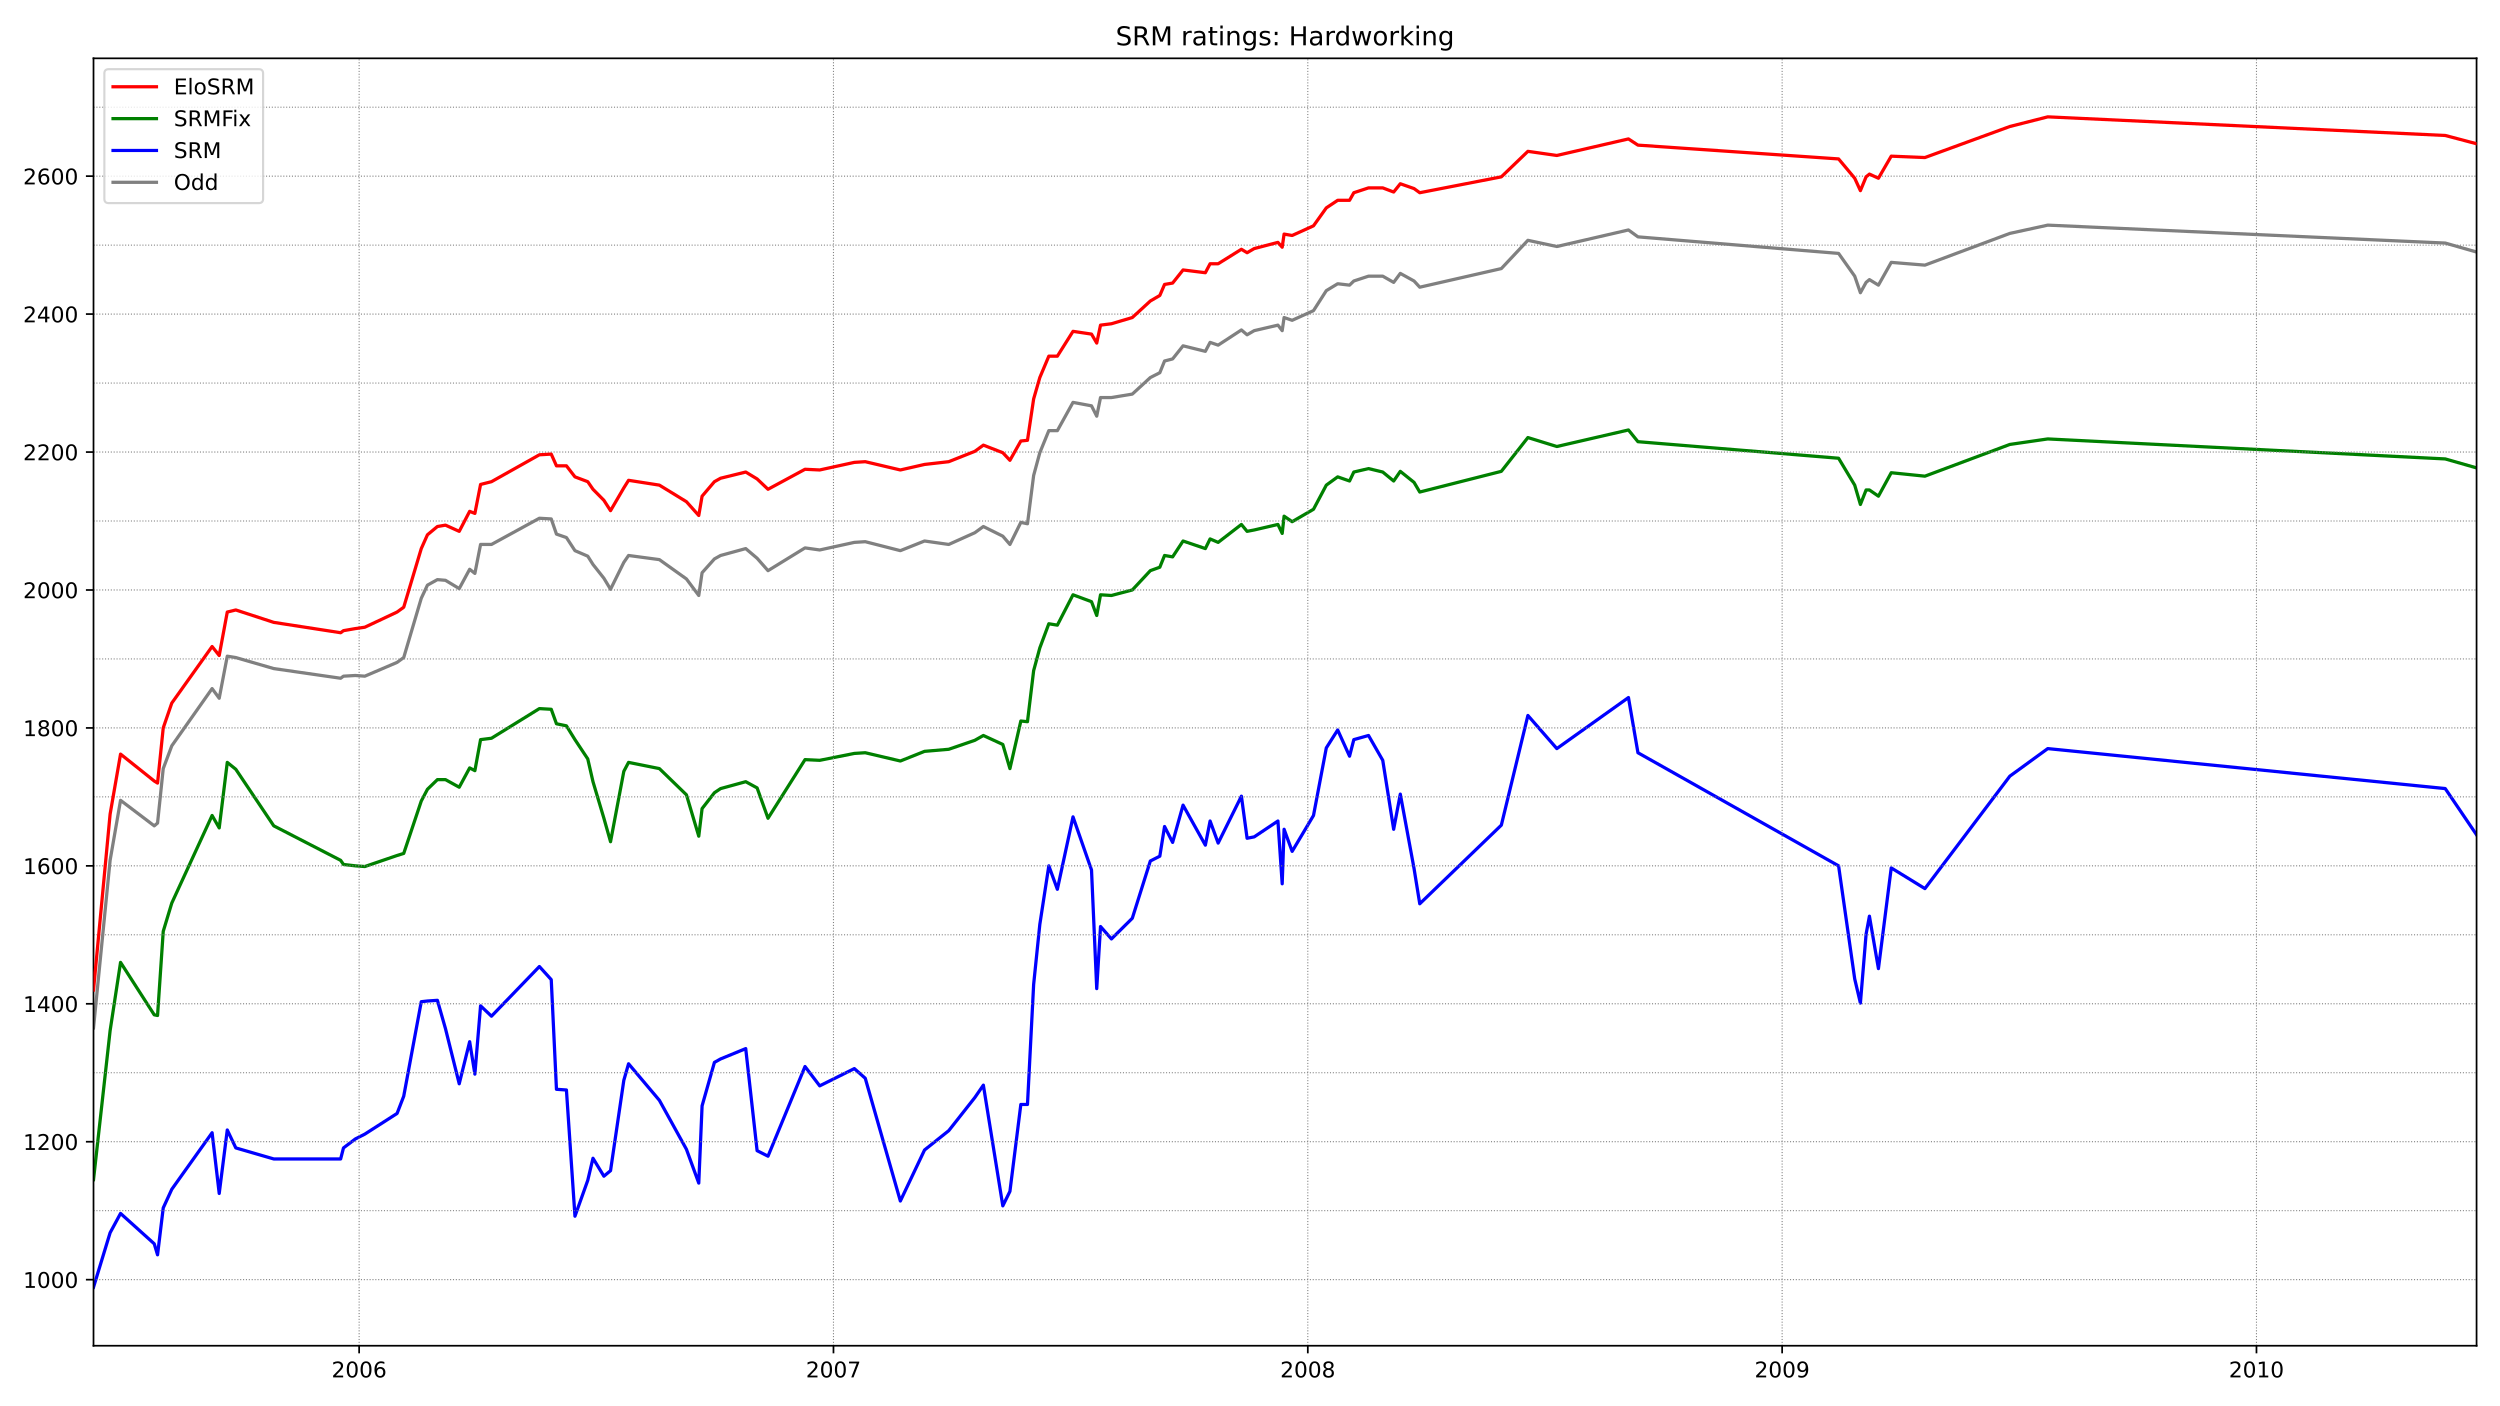 <?xml version="1.0" encoding="utf-8" standalone="no"?>
<!DOCTYPE svg PUBLIC "-//W3C//DTD SVG 1.1//EN"
  "http://www.w3.org/Graphics/SVG/1.1/DTD/svg11.dtd">
<!-- Created with matplotlib (https://matplotlib.org/) -->
<svg height="648pt" version="1.1" viewBox="0 0 1152 648" width="1152pt" xmlns="http://www.w3.org/2000/svg" xmlns:xlink="http://www.w3.org/1999/xlink">
 <defs>
  <style type="text/css">*{stroke-linecap:butt;stroke-linejoin:round;}</style>
 </defs>
 <g id="figure_1">
  <g id="patch_1">
   <path d="M 0 648 
L 1152 648 
L 1152 0 
L 0 0 
z
" style="fill:#ffffff;"/>
  </g>
  <g id="axes_1">
   <g id="patch_2">
    <path d="M 43.09 620.12 
L 1141.2 620.12 
L 1141.2 26.88 
L 43.09 26.88 
z
" style="fill:#ffffff;"/>
   </g>
   <g id="line2d_1">
    <path clip-path="url(#p17bf2d5144)" d="M 43.09 473.661 
L 50.74 396.435 
L 55.549 368.787 
L 71.067 380.545 
L 72.597 379.274 
L 75.22 354.168 
L 79.155 343.68 
L 97.733 317.303 
L 101.012 321.752 
L 104.728 302.366 
L 108.662 303.002 
L 126.148 308.087 
L 156.966 312.536 
L 158.278 311.582 
L 163.742 311.265 
L 168.114 311.582 
L 182.977 305.226 
L 186.037 303.002 
L 194.124 275.671 
L 196.965 269.633 
L 201.555 267.09 
L 205.271 267.408 
L 211.61 271.222 
L 216.418 262.323 
L 218.823 264.23 
L 221.445 250.882 
L 226.473 250.882 
L 248.548 238.806 
L 254.013 239.124 
L 256.417 246.115 
L 261.007 247.704 
L 264.941 253.743 
L 270.843 256.285 
L 273.247 260.099 
L 278.274 266.455 
L 281.334 271.539 
L 287.454 259.145 
L 289.64 255.967 
L 303.847 257.874 
L 316.306 266.772 
L 321.989 274.4 
L 323.519 263.912 
L 329.202 257.556 
L 332.043 255.967 
L 343.628 252.789 
L 348.873 257.238 
L 353.901 262.959 
L 370.949 252.471 
L 377.725 253.425 
L 393.681 249.929 
L 398.708 249.611 
L 414.882 253.743 
L 426.03 249.293 
L 437.177 250.882 
L 449.198 245.48 
L 453.133 242.62 
L 462.094 247.069 
L 465.373 250.882 
L 470.4 240.713 
L 473.46 241.348 
L 476.301 219.102 
L 479.143 208.615 
L 483.296 198.445 
L 487.23 198.445 
L 494.443 185.415 
L 502.967 187.004 
L 505.372 191.771 
L 507.12 183.191 
L 512.147 183.191 
L 521.765 181.602 
L 530.07 173.974 
L 534.442 171.75 
L 536.627 166.347 
L 540.343 165.394 
L 545.152 159.356 
L 555.425 161.898 
L 557.61 157.767 
L 561.326 159.038 
L 572.036 152.046 
L 574.659 154.271 
L 577.938 152.364 
L 588.866 149.821 
L 590.834 152.364 
L 591.708 146.326 
L 595.424 147.597 
L 605.259 143.148 
L 611.161 133.931 
L 616.407 130.753 
L 621.871 131.389 
L 623.838 129.482 
L 630.614 127.258 
L 637.171 127.258 
L 642.198 130.118 
L 645.258 125.986 
L 651.597 129.482 
L 654.22 132.342 
L 691.814 123.762 
L 704.054 110.732 
L 717.387 113.592 
L 750.392 105.965 
L 754.763 109.143 
L 847.22 116.77 
L 854.651 127.258 
L 857.274 134.885 
L 859.897 130.118 
L 861.427 128.847 
L 865.58 131.389 
L 871.481 120.902 
L 887 122.173 
L 926.124 107.554 
L 943.61 103.74 
L 1126.774 112.003 
L 1141.2 116.135 
" style="fill:none;stroke:#808080;stroke-linecap:square;stroke-width:1.5;"/>
   </g>
   <g id="line2d_2">
    <path clip-path="url(#p17bf2d5144)" d="M 43.09 593.155 
L 50.74 568.048 
L 55.549 559.15 
L 71.067 573.133 
L 72.597 578.218 
L 75.22 556.607 
L 79.155 548.027 
L 97.733 521.967 
L 101.012 549.934 
L 104.728 520.696 
L 108.662 528.959 
L 126.148 534.043 
L 156.966 534.043 
L 158.278 528.959 
L 163.742 524.827 
L 168.114 522.603 
L 182.977 513.069 
L 186.037 505.124 
L 194.124 461.585 
L 196.965 461.267 
L 201.555 460.949 
L 205.271 473.979 
L 211.61 499.403 
L 216.418 480.017 
L 218.823 494.954 
L 221.445 463.492 
L 226.473 468.259 
L 248.548 445.377 
L 254.013 451.415 
L 256.417 501.946 
L 261.007 502.263 
L 264.941 560.421 
L 270.843 543.895 
L 273.247 533.726 
L 278.274 541.989 
L 281.334 539.446 
L 287.454 497.814 
L 289.64 490.187 
L 303.847 507.03 
L 316.306 529.594 
L 321.989 545.167 
L 323.519 509.573 
L 329.202 489.551 
L 332.043 487.962 
L 343.628 483.195 
L 348.873 530.23 
L 353.901 532.772 
L 370.949 491.458 
L 377.725 500.357 
L 393.681 492.411 
L 398.708 496.861 
L 414.882 553.429 
L 426.03 529.912 
L 437.177 521.014 
L 449.198 505.759 
L 453.133 500.039 
L 462.094 555.654 
L 465.373 548.98 
L 470.4 508.937 
L 473.46 508.937 
L 476.301 453.64 
L 479.143 425.991 
L 483.296 398.978 
L 487.23 409.783 
L 494.443 376.414 
L 502.967 400.885 
L 505.372 455.547 
L 507.12 426.944 
L 512.147 432.665 
L 521.765 423.131 
L 530.07 396.753 
L 534.442 394.529 
L 536.627 380.863 
L 540.343 388.173 
L 545.152 371.011 
L 555.425 389.444 
L 557.61 378.321 
L 561.326 388.49 
L 572.036 366.88 
L 574.659 386.266 
L 577.938 385.63 
L 588.866 378.321 
L 590.834 407.241 
L 591.708 382.134 
L 595.424 392.304 
L 605.259 375.778 
L 611.161 344.634 
L 616.407 336.371 
L 621.871 348.447 
L 623.838 340.82 
L 630.614 338.913 
L 637.171 350.354 
L 642.198 382.134 
L 645.258 365.926 
L 651.597 400.249 
L 654.22 416.457 
L 691.814 380.228 
L 704.054 329.697 
L 717.387 344.952 
L 750.392 321.434 
L 754.763 346.858 
L 847.22 398.978 
L 854.651 451.097 
L 857.274 462.22 
L 859.897 430.44 
L 861.427 422.177 
L 865.58 446.33 
L 871.481 399.931 
L 887 409.465 
L 926.124 357.664 
L 943.61 344.952 
L 1126.774 363.384 
L 1141.2 384.677 
" style="fill:none;stroke:#0000ff;stroke-linecap:square;stroke-width:1.5;"/>
   </g>
   <g id="matplotlib.axis_1">
    <g id="xtick_1">
     <g id="line2d_3">
      <defs>
       <path d="M 0 0 
L 0 3.5 
" id="mcbc415b125" style="stroke:#000000;stroke-width:0.8;"/>
      </defs>
      <g>
       <use style="stroke:#000000;stroke-width:0.8;" x="165.491" xlink:href="#mcbc415b125" y="620.12"/>
      </g>
     </g>
     <g id="text_1">
      <!-- 2006 -->
      <g transform="translate(152.766 634.718)scale(0.1 -0.1)">
       <defs>
        <path d="M 19.188 8.297 
L 53.609 8.297 
L 53.609 0 
L 7.328 0 
L 7.328 8.297 
Q 12.938 14.109 22.625 23.891 
Q 32.328 33.688 34.812 36.531 
Q 39.547 41.844 41.422 45.531 
Q 43.312 49.219 43.312 52.781 
Q 43.312 58.594 39.234 62.25 
Q 35.156 65.922 28.609 65.922 
Q 23.969 65.922 18.812 64.312 
Q 13.672 62.703 7.812 59.422 
L 7.812 69.391 
Q 13.766 71.781 18.938 73 
Q 24.125 74.219 28.422 74.219 
Q 39.75 74.219 46.484 68.547 
Q 53.219 62.891 53.219 53.422 
Q 53.219 48.922 51.531 44.891 
Q 49.859 40.875 45.406 35.406 
Q 44.188 33.984 37.641 27.219 
Q 31.109 20.453 19.188 8.297 
z
" id="DejaVuSans-50"/>
        <path d="M 31.781 66.406 
Q 24.172 66.406 20.328 58.906 
Q 16.5 51.422 16.5 36.375 
Q 16.5 21.391 20.328 13.891 
Q 24.172 6.391 31.781 6.391 
Q 39.453 6.391 43.281 13.891 
Q 47.125 21.391 47.125 36.375 
Q 47.125 51.422 43.281 58.906 
Q 39.453 66.406 31.781 66.406 
z
M 31.781 74.219 
Q 44.047 74.219 50.516 64.516 
Q 56.984 54.828 56.984 36.375 
Q 56.984 17.969 50.516 8.266 
Q 44.047 -1.422 31.781 -1.422 
Q 19.531 -1.422 13.062 8.266 
Q 6.594 17.969 6.594 36.375 
Q 6.594 54.828 13.062 64.516 
Q 19.531 74.219 31.781 74.219 
z
" id="DejaVuSans-48"/>
        <path d="M 33.016 40.375 
Q 26.375 40.375 22.484 35.828 
Q 18.609 31.297 18.609 23.391 
Q 18.609 15.531 22.484 10.953 
Q 26.375 6.391 33.016 6.391 
Q 39.656 6.391 43.531 10.953 
Q 47.406 15.531 47.406 23.391 
Q 47.406 31.297 43.531 35.828 
Q 39.656 40.375 33.016 40.375 
z
M 52.594 71.297 
L 52.594 62.312 
Q 48.875 64.062 45.094 64.984 
Q 41.312 65.922 37.594 65.922 
Q 27.828 65.922 22.672 59.328 
Q 17.531 52.734 16.797 39.406 
Q 19.672 43.656 24.016 45.922 
Q 28.375 48.188 33.594 48.188 
Q 44.578 48.188 50.953 41.516 
Q 57.328 34.859 57.328 23.391 
Q 57.328 12.156 50.688 5.359 
Q 44.047 -1.422 33.016 -1.422 
Q 20.359 -1.422 13.672 8.266 
Q 6.984 17.969 6.984 36.375 
Q 6.984 53.656 15.188 63.938 
Q 23.391 74.219 37.203 74.219 
Q 40.922 74.219 44.703 73.484 
Q 48.484 72.75 52.594 71.297 
z
" id="DejaVuSans-54"/>
       </defs>
       <use xlink:href="#DejaVuSans-50"/>
       <use x="63.623" xlink:href="#DejaVuSans-48"/>
       <use x="127.246" xlink:href="#DejaVuSans-48"/>
       <use x="190.869" xlink:href="#DejaVuSans-54"/>
      </g>
     </g>
    </g>
    <g id="xtick_2">
     <g id="line2d_4">
      <g>
       <use style="stroke:#000000;stroke-width:0.8;" x="384.064" xlink:href="#mcbc415b125" y="620.12"/>
      </g>
     </g>
     <g id="text_2">
      <!-- 2007 -->
      <g transform="translate(371.339 634.718)scale(0.1 -0.1)">
       <defs>
        <path d="M 8.203 72.906 
L 55.078 72.906 
L 55.078 68.703 
L 28.609 0 
L 18.312 0 
L 43.219 64.594 
L 8.203 64.594 
z
" id="DejaVuSans-55"/>
       </defs>
       <use xlink:href="#DejaVuSans-50"/>
       <use x="63.623" xlink:href="#DejaVuSans-48"/>
       <use x="127.246" xlink:href="#DejaVuSans-48"/>
       <use x="190.869" xlink:href="#DejaVuSans-55"/>
      </g>
     </g>
    </g>
    <g id="xtick_3">
     <g id="line2d_5">
      <g>
       <use style="stroke:#000000;stroke-width:0.8;" x="602.636" xlink:href="#mcbc415b125" y="620.12"/>
      </g>
     </g>
     <g id="text_3">
      <!-- 2008 -->
      <g transform="translate(589.911 634.718)scale(0.1 -0.1)">
       <defs>
        <path d="M 31.781 34.625 
Q 24.75 34.625 20.719 30.859 
Q 16.703 27.094 16.703 20.516 
Q 16.703 13.922 20.719 10.156 
Q 24.75 6.391 31.781 6.391 
Q 38.812 6.391 42.859 10.172 
Q 46.922 13.969 46.922 20.516 
Q 46.922 27.094 42.891 30.859 
Q 38.875 34.625 31.781 34.625 
z
M 21.922 38.812 
Q 15.578 40.375 12.031 44.719 
Q 8.5 49.078 8.5 55.328 
Q 8.5 64.062 14.719 69.141 
Q 20.953 74.219 31.781 74.219 
Q 42.672 74.219 48.875 69.141 
Q 55.078 64.062 55.078 55.328 
Q 55.078 49.078 51.531 44.719 
Q 48 40.375 41.703 38.812 
Q 48.828 37.156 52.797 32.312 
Q 56.781 27.484 56.781 20.516 
Q 56.781 9.906 50.312 4.234 
Q 43.844 -1.422 31.781 -1.422 
Q 19.734 -1.422 13.25 4.234 
Q 6.781 9.906 6.781 20.516 
Q 6.781 27.484 10.781 32.312 
Q 14.797 37.156 21.922 38.812 
z
M 18.312 54.391 
Q 18.312 48.734 21.844 45.562 
Q 25.391 42.391 31.781 42.391 
Q 38.141 42.391 41.719 45.562 
Q 45.312 48.734 45.312 54.391 
Q 45.312 60.062 41.719 63.234 
Q 38.141 66.406 31.781 66.406 
Q 25.391 66.406 21.844 63.234 
Q 18.312 60.062 18.312 54.391 
z
" id="DejaVuSans-56"/>
       </defs>
       <use xlink:href="#DejaVuSans-50"/>
       <use x="63.623" xlink:href="#DejaVuSans-48"/>
       <use x="127.246" xlink:href="#DejaVuSans-48"/>
       <use x="190.869" xlink:href="#DejaVuSans-56"/>
      </g>
     </g>
    </g>
    <g id="xtick_4">
     <g id="line2d_6">
      <g>
       <use style="stroke:#000000;stroke-width:0.8;" x="821.209" xlink:href="#mcbc415b125" y="620.12"/>
      </g>
     </g>
     <g id="text_4">
      <!-- 2009 -->
      <g transform="translate(808.484 634.718)scale(0.1 -0.1)">
       <defs>
        <path d="M 10.984 1.516 
L 10.984 10.5 
Q 14.703 8.734 18.5 7.812 
Q 22.312 6.891 25.984 6.891 
Q 35.75 6.891 40.891 13.453 
Q 46.047 20.016 46.781 33.406 
Q 43.953 29.203 39.594 26.953 
Q 35.25 24.703 29.984 24.703 
Q 19.047 24.703 12.672 31.312 
Q 6.297 37.938 6.297 49.422 
Q 6.297 60.641 12.938 67.422 
Q 19.578 74.219 30.609 74.219 
Q 43.266 74.219 49.922 64.516 
Q 56.594 54.828 56.594 36.375 
Q 56.594 19.141 48.406 8.859 
Q 40.234 -1.422 26.422 -1.422 
Q 22.703 -1.422 18.891 -0.688 
Q 15.094 0.047 10.984 1.516 
z
M 30.609 32.422 
Q 37.25 32.422 41.125 36.953 
Q 45.016 41.5 45.016 49.422 
Q 45.016 57.281 41.125 61.844 
Q 37.25 66.406 30.609 66.406 
Q 23.969 66.406 20.094 61.844 
Q 16.219 57.281 16.219 49.422 
Q 16.219 41.5 20.094 36.953 
Q 23.969 32.422 30.609 32.422 
z
" id="DejaVuSans-57"/>
       </defs>
       <use xlink:href="#DejaVuSans-50"/>
       <use x="63.623" xlink:href="#DejaVuSans-48"/>
       <use x="127.246" xlink:href="#DejaVuSans-48"/>
       <use x="190.869" xlink:href="#DejaVuSans-57"/>
      </g>
     </g>
    </g>
    <g id="xtick_5">
     <g id="line2d_7">
      <g>
       <use style="stroke:#000000;stroke-width:0.8;" x="1039.782" xlink:href="#mcbc415b125" y="620.12"/>
      </g>
     </g>
     <g id="text_5">
      <!-- 2010 -->
      <g transform="translate(1027.057 634.718)scale(0.1 -0.1)">
       <defs>
        <path d="M 12.406 8.297 
L 28.516 8.297 
L 28.516 63.922 
L 10.984 60.406 
L 10.984 69.391 
L 28.422 72.906 
L 38.281 72.906 
L 38.281 8.297 
L 54.391 8.297 
L 54.391 0 
L 12.406 0 
z
" id="DejaVuSans-49"/>
       </defs>
       <use xlink:href="#DejaVuSans-50"/>
       <use x="63.623" xlink:href="#DejaVuSans-48"/>
       <use x="127.246" xlink:href="#DejaVuSans-49"/>
       <use x="190.869" xlink:href="#DejaVuSans-48"/>
      </g>
     </g>
    </g>
   </g>
   <g id="matplotlib.axis_2">
    <g id="ytick_1">
     <g id="line2d_8">
      <defs>
       <path d="M 0 0 
L -3.5 0 
" id="m055869923f" style="stroke:#000000;stroke-width:0.8;"/>
      </defs>
      <g>
       <use style="stroke:#000000;stroke-width:0.8;" x="43.09" xlink:href="#m055869923f" y="589.659"/>
      </g>
     </g>
     <g id="text_6">
      <!-- 1000 -->
      <g transform="translate(10.64 593.458)scale(0.1 -0.1)">
       <use xlink:href="#DejaVuSans-49"/>
       <use x="63.623" xlink:href="#DejaVuSans-48"/>
       <use x="127.246" xlink:href="#DejaVuSans-48"/>
       <use x="190.869" xlink:href="#DejaVuSans-48"/>
      </g>
     </g>
    </g>
    <g id="ytick_2">
     <g id="line2d_9">
      <g>
       <use style="stroke:#000000;stroke-width:0.8;" x="43.09" xlink:href="#m055869923f" y="526.098"/>
      </g>
     </g>
     <g id="text_7">
      <!-- 1200 -->
      <g transform="translate(10.64 529.898)scale(0.1 -0.1)">
       <use xlink:href="#DejaVuSans-49"/>
       <use x="63.623" xlink:href="#DejaVuSans-50"/>
       <use x="127.246" xlink:href="#DejaVuSans-48"/>
       <use x="190.869" xlink:href="#DejaVuSans-48"/>
      </g>
     </g>
    </g>
    <g id="ytick_3">
     <g id="line2d_10">
      <g>
       <use style="stroke:#000000;stroke-width:0.8;" x="43.09" xlink:href="#m055869923f" y="462.538"/>
      </g>
     </g>
     <g id="text_8">
      <!-- 1400 -->
      <g transform="translate(10.64 466.337)scale(0.1 -0.1)">
       <defs>
        <path d="M 37.797 64.312 
L 12.891 25.391 
L 37.797 25.391 
z
M 35.203 72.906 
L 47.609 72.906 
L 47.609 25.391 
L 58.016 25.391 
L 58.016 17.188 
L 47.609 17.188 
L 47.609 0 
L 37.797 0 
L 37.797 17.188 
L 4.891 17.188 
L 4.891 26.703 
z
" id="DejaVuSans-52"/>
       </defs>
       <use xlink:href="#DejaVuSans-49"/>
       <use x="63.623" xlink:href="#DejaVuSans-52"/>
       <use x="127.246" xlink:href="#DejaVuSans-48"/>
       <use x="190.869" xlink:href="#DejaVuSans-48"/>
      </g>
     </g>
    </g>
    <g id="ytick_4">
     <g id="line2d_11">
      <g>
       <use style="stroke:#000000;stroke-width:0.8;" x="43.09" xlink:href="#m055869923f" y="398.978"/>
      </g>
     </g>
     <g id="text_9">
      <!-- 1600 -->
      <g transform="translate(10.64 402.777)scale(0.1 -0.1)">
       <use xlink:href="#DejaVuSans-49"/>
       <use x="63.623" xlink:href="#DejaVuSans-54"/>
       <use x="127.246" xlink:href="#DejaVuSans-48"/>
       <use x="190.869" xlink:href="#DejaVuSans-48"/>
      </g>
     </g>
    </g>
    <g id="ytick_5">
     <g id="line2d_12">
      <g>
       <use style="stroke:#000000;stroke-width:0.8;" x="43.09" xlink:href="#m055869923f" y="335.418"/>
      </g>
     </g>
     <g id="text_10">
      <!-- 1800 -->
      <g transform="translate(10.64 339.217)scale(0.1 -0.1)">
       <use xlink:href="#DejaVuSans-49"/>
       <use x="63.623" xlink:href="#DejaVuSans-56"/>
       <use x="127.246" xlink:href="#DejaVuSans-48"/>
       <use x="190.869" xlink:href="#DejaVuSans-48"/>
      </g>
     </g>
    </g>
    <g id="ytick_6">
     <g id="line2d_13">
      <g>
       <use style="stroke:#000000;stroke-width:0.8;" x="43.09" xlink:href="#m055869923f" y="271.857"/>
      </g>
     </g>
     <g id="text_11">
      <!-- 2000 -->
      <g transform="translate(10.64 275.656)scale(0.1 -0.1)">
       <use xlink:href="#DejaVuSans-50"/>
       <use x="63.623" xlink:href="#DejaVuSans-48"/>
       <use x="127.246" xlink:href="#DejaVuSans-48"/>
       <use x="190.869" xlink:href="#DejaVuSans-48"/>
      </g>
     </g>
    </g>
    <g id="ytick_7">
     <g id="line2d_14">
      <g>
       <use style="stroke:#000000;stroke-width:0.8;" x="43.09" xlink:href="#m055869923f" y="208.297"/>
      </g>
     </g>
     <g id="text_12">
      <!-- 2200 -->
      <g transform="translate(10.64 212.096)scale(0.1 -0.1)">
       <use xlink:href="#DejaVuSans-50"/>
       <use x="63.623" xlink:href="#DejaVuSans-50"/>
       <use x="127.246" xlink:href="#DejaVuSans-48"/>
       <use x="190.869" xlink:href="#DejaVuSans-48"/>
      </g>
     </g>
    </g>
    <g id="ytick_8">
     <g id="line2d_15">
      <g>
       <use style="stroke:#000000;stroke-width:0.8;" x="43.09" xlink:href="#m055869923f" y="144.737"/>
      </g>
     </g>
     <g id="text_13">
      <!-- 2400 -->
      <g transform="translate(10.64 148.536)scale(0.1 -0.1)">
       <use xlink:href="#DejaVuSans-50"/>
       <use x="63.623" xlink:href="#DejaVuSans-52"/>
       <use x="127.246" xlink:href="#DejaVuSans-48"/>
       <use x="190.869" xlink:href="#DejaVuSans-48"/>
      </g>
     </g>
    </g>
    <g id="ytick_9">
     <g id="line2d_16">
      <g>
       <use style="stroke:#000000;stroke-width:0.8;" x="43.09" xlink:href="#m055869923f" y="81.176"/>
      </g>
     </g>
     <g id="text_14">
      <!-- 2600 -->
      <g transform="translate(10.64 84.976)scale(0.1 -0.1)">
       <use xlink:href="#DejaVuSans-50"/>
       <use x="63.623" xlink:href="#DejaVuSans-54"/>
       <use x="127.246" xlink:href="#DejaVuSans-48"/>
       <use x="190.869" xlink:href="#DejaVuSans-48"/>
      </g>
     </g>
    </g>
   </g>
   <g id="line2d_17">
    <path clip-path="url(#p17bf2d5144)" d="M 43.09 543.578 
L 50.74 474.932 
L 55.549 443.47 
L 71.067 467.623 
L 72.597 467.941 
L 75.22 429.169 
L 79.155 416.139 
L 97.733 375.778 
L 101.012 381.499 
L 104.728 351.308 
L 108.662 354.486 
L 126.148 380.545 
L 156.966 396.435 
L 158.278 398.342 
L 163.742 398.978 
L 168.114 399.296 
L 182.977 394.211 
L 186.037 393.257 
L 194.124 369.105 
L 196.965 363.702 
L 201.555 359.253 
L 205.271 359.253 
L 211.61 362.748 
L 216.418 353.85 
L 218.823 355.121 
L 221.445 340.82 
L 226.473 340.185 
L 248.548 326.519 
L 254.013 326.837 
L 256.417 333.511 
L 261.007 334.464 
L 264.941 340.82 
L 270.843 349.719 
L 273.247 360.206 
L 278.274 377.05 
L 281.334 387.855 
L 287.454 355.439 
L 289.64 351.308 
L 303.847 354.168 
L 316.306 366.244 
L 321.989 385.312 
L 323.519 372.6 
L 329.202 365.291 
L 332.043 363.384 
L 343.628 360.206 
L 348.873 363.066 
L 353.901 377.05 
L 370.949 350.036 
L 377.725 350.354 
L 393.681 347.176 
L 398.708 346.858 
L 414.882 350.672 
L 426.03 346.223 
L 437.177 345.269 
L 449.198 341.138 
L 453.133 338.913 
L 462.094 343.045 
L 465.373 354.168 
L 470.4 332.24 
L 473.46 332.557 
L 476.301 309.04 
L 479.143 298.553 
L 483.296 287.43 
L 487.23 288.065 
L 494.443 274.082 
L 502.967 277.26 
L 505.372 283.616 
L 507.12 274.082 
L 512.147 274.4 
L 521.765 271.857 
L 530.07 262.959 
L 534.442 261.37 
L 536.627 255.967 
L 540.343 256.603 
L 545.152 249.293 
L 555.425 252.789 
L 557.61 248.34 
L 561.326 249.929 
L 572.036 241.666 
L 574.659 244.844 
L 577.938 244.209 
L 588.866 241.666 
L 590.834 245.798 
L 591.708 237.853 
L 595.424 240.395 
L 605.259 234.674 
L 611.161 223.551 
L 616.407 219.738 
L 621.871 221.645 
L 623.838 217.513 
L 630.614 215.924 
L 637.171 217.513 
L 642.198 221.645 
L 645.258 217.195 
L 651.597 222.28 
L 654.22 226.729 
L 691.814 217.195 
L 704.054 201.623 
L 717.387 205.755 
L 750.392 198.127 
L 754.763 203.53 
L 847.22 211.157 
L 854.651 223.551 
L 857.274 232.45 
L 859.897 225.776 
L 861.427 225.776 
L 865.58 228.636 
L 871.481 217.831 
L 887 219.42 
L 926.124 204.801 
L 943.61 202.259 
L 1126.774 211.475 
L 1141.2 215.606 
" style="fill:none;stroke:#008000;stroke-linecap:square;stroke-width:1.5;"/>
   </g>
   <g id="line2d_18">
    <path clip-path="url(#p17bf2d5144)" d="M 43.09 589.659 
L 1141.2 589.659 
" style="fill:none;stroke:#808080;stroke-dasharray:0.5,0.825;stroke-dashoffset:0;stroke-width:0.5;"/>
   </g>
   <g id="line2d_19">
    <path clip-path="url(#p17bf2d5144)" d="M 43.09 557.879 
L 1141.2 557.879 
" style="fill:none;stroke:#808080;stroke-dasharray:0.5,0.825;stroke-dashoffset:0;stroke-width:0.5;"/>
   </g>
   <g id="line2d_20">
    <path clip-path="url(#p17bf2d5144)" d="M 43.09 526.098 
L 1141.2 526.098 
" style="fill:none;stroke:#808080;stroke-dasharray:0.5,0.825;stroke-dashoffset:0;stroke-width:0.5;"/>
   </g>
   <g id="line2d_21">
    <path clip-path="url(#p17bf2d5144)" d="M 43.09 494.318 
L 1141.2 494.318 
" style="fill:none;stroke:#808080;stroke-dasharray:0.5,0.825;stroke-dashoffset:0;stroke-width:0.5;"/>
   </g>
   <g id="line2d_22">
    <path clip-path="url(#p17bf2d5144)" d="M 43.09 462.538 
L 1141.2 462.538 
" style="fill:none;stroke:#808080;stroke-dasharray:0.5,0.825;stroke-dashoffset:0;stroke-width:0.5;"/>
   </g>
   <g id="line2d_23">
    <path clip-path="url(#p17bf2d5144)" d="M 43.09 430.758 
L 1141.2 430.758 
" style="fill:none;stroke:#808080;stroke-dasharray:0.5,0.825;stroke-dashoffset:0;stroke-width:0.5;"/>
   </g>
   <g id="line2d_24">
    <path clip-path="url(#p17bf2d5144)" d="M 43.09 398.978 
L 1141.2 398.978 
" style="fill:none;stroke:#808080;stroke-dasharray:0.5,0.825;stroke-dashoffset:0;stroke-width:0.5;"/>
   </g>
   <g id="line2d_25">
    <path clip-path="url(#p17bf2d5144)" d="M 43.09 367.198 
L 1141.2 367.198 
" style="fill:none;stroke:#808080;stroke-dasharray:0.5,0.825;stroke-dashoffset:0;stroke-width:0.5;"/>
   </g>
   <g id="line2d_26">
    <path clip-path="url(#p17bf2d5144)" d="M 43.09 335.418 
L 1141.2 335.418 
" style="fill:none;stroke:#808080;stroke-dasharray:0.5,0.825;stroke-dashoffset:0;stroke-width:0.5;"/>
   </g>
   <g id="line2d_27">
    <path clip-path="url(#p17bf2d5144)" d="M 43.09 303.637 
L 1141.2 303.637 
" style="fill:none;stroke:#808080;stroke-dasharray:0.5,0.825;stroke-dashoffset:0;stroke-width:0.5;"/>
   </g>
   <g id="line2d_28">
    <path clip-path="url(#p17bf2d5144)" d="M 43.09 271.857 
L 1141.2 271.857 
" style="fill:none;stroke:#808080;stroke-dasharray:0.5,0.825;stroke-dashoffset:0;stroke-width:0.5;"/>
   </g>
   <g id="line2d_29">
    <path clip-path="url(#p17bf2d5144)" d="M 43.09 240.077 
L 1141.2 240.077 
" style="fill:none;stroke:#808080;stroke-dasharray:0.5,0.825;stroke-dashoffset:0;stroke-width:0.5;"/>
   </g>
   <g id="line2d_30">
    <path clip-path="url(#p17bf2d5144)" d="M 43.09 208.297 
L 1141.2 208.297 
" style="fill:none;stroke:#808080;stroke-dasharray:0.5,0.825;stroke-dashoffset:0;stroke-width:0.5;"/>
   </g>
   <g id="line2d_31">
    <path clip-path="url(#p17bf2d5144)" d="M 43.09 176.517 
L 1141.2 176.517 
" style="fill:none;stroke:#808080;stroke-dasharray:0.5,0.825;stroke-dashoffset:0;stroke-width:0.5;"/>
   </g>
   <g id="line2d_32">
    <path clip-path="url(#p17bf2d5144)" d="M 43.09 144.737 
L 1141.2 144.737 
" style="fill:none;stroke:#808080;stroke-dasharray:0.5,0.825;stroke-dashoffset:0;stroke-width:0.5;"/>
   </g>
   <g id="line2d_33">
    <path clip-path="url(#p17bf2d5144)" d="M 43.09 112.957 
L 1141.2 112.957 
" style="fill:none;stroke:#808080;stroke-dasharray:0.5,0.825;stroke-dashoffset:0;stroke-width:0.5;"/>
   </g>
   <g id="line2d_34">
    <path clip-path="url(#p17bf2d5144)" d="M 43.09 81.176 
L 1141.2 81.176 
" style="fill:none;stroke:#808080;stroke-dasharray:0.5,0.825;stroke-dashoffset:0;stroke-width:0.5;"/>
   </g>
   <g id="line2d_35">
    <path clip-path="url(#p17bf2d5144)" d="M 43.09 49.396 
L 1141.2 49.396 
" style="fill:none;stroke:#808080;stroke-dasharray:0.5,0.825;stroke-dashoffset:0;stroke-width:0.5;"/>
   </g>
   <g id="line2d_36">
    <path clip-path="url(#p17bf2d5144)" d="M 165.491 620.12 
L 165.491 26.88 
" style="fill:none;stroke:#808080;stroke-dasharray:0.5,0.825;stroke-dashoffset:0;stroke-width:0.5;"/>
   </g>
   <g id="line2d_37">
    <path clip-path="url(#p17bf2d5144)" d="M 384.064 620.12 
L 384.064 26.88 
" style="fill:none;stroke:#808080;stroke-dasharray:0.5,0.825;stroke-dashoffset:0;stroke-width:0.5;"/>
   </g>
   <g id="line2d_38">
    <path clip-path="url(#p17bf2d5144)" d="M 602.636 620.12 
L 602.636 26.88 
" style="fill:none;stroke:#808080;stroke-dasharray:0.5,0.825;stroke-dashoffset:0;stroke-width:0.5;"/>
   </g>
   <g id="line2d_39">
    <path clip-path="url(#p17bf2d5144)" d="M 821.209 620.12 
L 821.209 26.88 
" style="fill:none;stroke:#808080;stroke-dasharray:0.5,0.825;stroke-dashoffset:0;stroke-width:0.5;"/>
   </g>
   <g id="line2d_40">
    <path clip-path="url(#p17bf2d5144)" d="M 1039.782 620.12 
L 1039.782 26.88 
" style="fill:none;stroke:#808080;stroke-dasharray:0.5,0.825;stroke-dashoffset:0;stroke-width:0.5;"/>
   </g>
   <g id="patch_3">
    <path d="M 43.09 620.12 
L 43.09 26.88 
" style="fill:none;stroke:#000000;stroke-linecap:square;stroke-linejoin:miter;stroke-width:0.8;"/>
   </g>
   <g id="patch_4">
    <path d="M 1141.2 620.12 
L 1141.2 26.88 
" style="fill:none;stroke:#000000;stroke-linecap:square;stroke-linejoin:miter;stroke-width:0.8;"/>
   </g>
   <g id="patch_5">
    <path d="M 43.09 620.12 
L 1141.2 620.12 
" style="fill:none;stroke:#000000;stroke-linecap:square;stroke-linejoin:miter;stroke-width:0.8;"/>
   </g>
   <g id="patch_6">
    <path d="M 43.09 26.88 
L 1141.2 26.88 
" style="fill:none;stroke:#000000;stroke-linecap:square;stroke-linejoin:miter;stroke-width:0.8;"/>
   </g>
   <g id="line2d_41">
    <path clip-path="url(#p17bf2d5144)" d="M 43.09 456.182 
L 50.74 375.143 
L 55.549 347.494 
L 71.067 359.888 
L 72.597 360.842 
L 75.22 335.418 
L 79.155 323.977 
L 97.733 297.917 
L 101.012 302.048 
L 104.728 282.027 
L 108.662 281.074 
L 126.148 286.794 
L 156.966 291.561 
L 158.278 290.608 
L 163.742 289.654 
L 168.114 289.019 
L 182.977 282.027 
L 186.037 279.802 
L 194.124 252.789 
L 196.965 246.433 
L 201.555 242.62 
L 205.271 241.984 
L 211.61 244.844 
L 216.418 235.628 
L 218.823 236.581 
L 221.445 223.234 
L 226.473 221.962 
L 248.548 209.568 
L 254.013 209.25 
L 256.417 214.653 
L 261.007 214.653 
L 264.941 219.738 
L 270.843 221.962 
L 273.247 225.458 
L 278.274 230.543 
L 281.334 235.31 
L 287.454 224.823 
L 289.64 221.327 
L 303.847 223.551 
L 316.306 231.179 
L 321.989 237.535 
L 323.519 228.636 
L 329.202 221.962 
L 332.043 220.373 
L 343.628 217.513 
L 348.873 220.691 
L 353.901 225.458 
L 370.949 216.242 
L 377.725 216.56 
L 393.681 213.064 
L 398.708 212.746 
L 414.882 216.56 
L 426.03 214.017 
L 437.177 212.746 
L 449.198 207.979 
L 453.133 205.119 
L 462.094 208.615 
L 465.373 212.111 
L 470.4 203.212 
L 473.46 202.894 
L 476.301 183.826 
L 479.143 173.974 
L 483.296 164.123 
L 487.23 164.123 
L 494.443 152.682 
L 502.967 153.953 
L 505.372 158.084 
L 507.12 149.821 
L 512.147 149.186 
L 521.765 146.326 
L 530.07 138.698 
L 534.442 136.156 
L 536.627 131.071 
L 540.343 130.436 
L 545.152 124.397 
L 555.425 125.669 
L 557.61 121.537 
L 561.326 121.537 
L 572.036 114.863 
L 574.659 116.452 
L 577.938 114.546 
L 588.866 111.685 
L 590.834 113.91 
L 591.708 107.872 
L 595.424 108.507 
L 605.259 104.058 
L 611.161 95.795 
L 616.407 92.299 
L 621.871 92.299 
L 623.838 88.804 
L 630.614 86.579 
L 637.171 86.579 
L 642.198 88.486 
L 645.258 84.672 
L 651.597 86.897 
L 654.22 88.804 
L 691.814 81.494 
L 704.054 69.736 
L 717.387 71.642 
L 750.392 64.015 
L 754.763 66.875 
L 847.22 73.231 
L 854.651 82.13 
L 857.274 87.85 
L 859.897 81.494 
L 861.427 80.223 
L 865.58 82.13 
L 871.481 71.96 
L 887 72.596 
L 926.124 58.295 
L 943.61 53.845 
L 1126.774 62.426 
L 1141.2 66.24 
" style="fill:none;stroke:#ff0000;stroke-linecap:square;stroke-width:1.5;"/>
   </g>
   <g id="text_15">
    <!-- SRM ratings: Hardworking -->
    <g transform="translate(514.098 20.88)scale(0.12 -0.12)">
     <defs>
      <path d="M 53.516 70.516 
L 53.516 60.891 
Q 47.906 63.578 42.922 64.891 
Q 37.938 66.219 33.297 66.219 
Q 25.25 66.219 20.875 63.094 
Q 16.5 59.969 16.5 54.203 
Q 16.5 49.359 19.406 46.891 
Q 22.312 44.438 30.422 42.922 
L 36.375 41.703 
Q 47.406 39.594 52.656 34.297 
Q 57.906 29 57.906 20.125 
Q 57.906 9.516 50.797 4.047 
Q 43.703 -1.422 29.984 -1.422 
Q 24.812 -1.422 18.969 -0.25 
Q 13.141 0.922 6.891 3.219 
L 6.891 13.375 
Q 12.891 10.016 18.656 8.297 
Q 24.422 6.594 29.984 6.594 
Q 38.422 6.594 43.016 9.906 
Q 47.609 13.234 47.609 19.391 
Q 47.609 24.75 44.312 27.781 
Q 41.016 30.812 33.5 32.328 
L 27.484 33.5 
Q 16.453 35.688 11.516 40.375 
Q 6.594 45.062 6.594 53.422 
Q 6.594 63.094 13.406 68.656 
Q 20.219 74.219 32.172 74.219 
Q 37.312 74.219 42.625 73.281 
Q 47.953 72.359 53.516 70.516 
z
" id="DejaVuSans-83"/>
      <path d="M 44.391 34.188 
Q 47.562 33.109 50.562 29.594 
Q 53.562 26.078 56.594 19.922 
L 66.609 0 
L 56 0 
L 46.688 18.703 
Q 43.062 26.031 39.672 28.422 
Q 36.281 30.812 30.422 30.812 
L 19.672 30.812 
L 19.672 0 
L 9.812 0 
L 9.812 72.906 
L 32.078 72.906 
Q 44.578 72.906 50.734 67.672 
Q 56.891 62.453 56.891 51.906 
Q 56.891 45.016 53.688 40.469 
Q 50.484 35.938 44.391 34.188 
z
M 19.672 64.797 
L 19.672 38.922 
L 32.078 38.922 
Q 39.203 38.922 42.844 42.219 
Q 46.484 45.516 46.484 51.906 
Q 46.484 58.297 42.844 61.547 
Q 39.203 64.797 32.078 64.797 
z
" id="DejaVuSans-82"/>
      <path d="M 9.812 72.906 
L 24.516 72.906 
L 43.109 23.297 
L 61.812 72.906 
L 76.516 72.906 
L 76.516 0 
L 66.891 0 
L 66.891 64.016 
L 48.094 14.016 
L 38.188 14.016 
L 19.391 64.016 
L 19.391 0 
L 9.812 0 
z
" id="DejaVuSans-77"/>
      <path id="DejaVuSans-32"/>
      <path d="M 41.109 46.297 
Q 39.594 47.172 37.812 47.578 
Q 36.031 48 33.891 48 
Q 26.266 48 22.188 43.047 
Q 18.109 38.094 18.109 28.812 
L 18.109 0 
L 9.078 0 
L 9.078 54.688 
L 18.109 54.688 
L 18.109 46.188 
Q 20.953 51.172 25.484 53.578 
Q 30.031 56 36.531 56 
Q 37.453 56 38.578 55.875 
Q 39.703 55.766 41.062 55.516 
z
" id="DejaVuSans-114"/>
      <path d="M 34.281 27.484 
Q 23.391 27.484 19.188 25 
Q 14.984 22.516 14.984 16.5 
Q 14.984 11.719 18.141 8.906 
Q 21.297 6.109 26.703 6.109 
Q 34.188 6.109 38.703 11.406 
Q 43.219 16.703 43.219 25.484 
L 43.219 27.484 
z
M 52.203 31.203 
L 52.203 0 
L 43.219 0 
L 43.219 8.297 
Q 40.141 3.328 35.547 0.953 
Q 30.953 -1.422 24.312 -1.422 
Q 15.922 -1.422 10.953 3.297 
Q 6 8.016 6 15.922 
Q 6 25.141 12.172 29.828 
Q 18.359 34.516 30.609 34.516 
L 43.219 34.516 
L 43.219 35.406 
Q 43.219 41.609 39.141 45 
Q 35.062 48.391 27.688 48.391 
Q 23 48.391 18.547 47.266 
Q 14.109 46.141 10.016 43.891 
L 10.016 52.203 
Q 14.938 54.109 19.578 55.047 
Q 24.219 56 28.609 56 
Q 40.484 56 46.344 49.844 
Q 52.203 43.703 52.203 31.203 
z
" id="DejaVuSans-97"/>
      <path d="M 18.312 70.219 
L 18.312 54.688 
L 36.812 54.688 
L 36.812 47.703 
L 18.312 47.703 
L 18.312 18.016 
Q 18.312 11.328 20.141 9.422 
Q 21.969 7.516 27.594 7.516 
L 36.812 7.516 
L 36.812 0 
L 27.594 0 
Q 17.188 0 13.234 3.875 
Q 9.281 7.766 9.281 18.016 
L 9.281 47.703 
L 2.688 47.703 
L 2.688 54.688 
L 9.281 54.688 
L 9.281 70.219 
z
" id="DejaVuSans-116"/>
      <path d="M 9.422 54.688 
L 18.406 54.688 
L 18.406 0 
L 9.422 0 
z
M 9.422 75.984 
L 18.406 75.984 
L 18.406 64.594 
L 9.422 64.594 
z
" id="DejaVuSans-105"/>
      <path d="M 54.891 33.016 
L 54.891 0 
L 45.906 0 
L 45.906 32.719 
Q 45.906 40.484 42.875 44.328 
Q 39.844 48.188 33.797 48.188 
Q 26.516 48.188 22.312 43.547 
Q 18.109 38.922 18.109 30.906 
L 18.109 0 
L 9.078 0 
L 9.078 54.688 
L 18.109 54.688 
L 18.109 46.188 
Q 21.344 51.125 25.703 53.562 
Q 30.078 56 35.797 56 
Q 45.219 56 50.047 50.172 
Q 54.891 44.344 54.891 33.016 
z
" id="DejaVuSans-110"/>
      <path d="M 45.406 27.984 
Q 45.406 37.75 41.375 43.109 
Q 37.359 48.484 30.078 48.484 
Q 22.859 48.484 18.828 43.109 
Q 14.797 37.75 14.797 27.984 
Q 14.797 18.266 18.828 12.891 
Q 22.859 7.516 30.078 7.516 
Q 37.359 7.516 41.375 12.891 
Q 45.406 18.266 45.406 27.984 
z
M 54.391 6.781 
Q 54.391 -7.172 48.188 -13.984 
Q 42 -20.797 29.203 -20.797 
Q 24.469 -20.797 20.266 -20.094 
Q 16.062 -19.391 12.109 -17.922 
L 12.109 -9.188 
Q 16.062 -11.328 19.922 -12.344 
Q 23.781 -13.375 27.781 -13.375 
Q 36.625 -13.375 41.016 -8.766 
Q 45.406 -4.156 45.406 5.172 
L 45.406 9.625 
Q 42.625 4.781 38.281 2.391 
Q 33.938 0 27.875 0 
Q 17.828 0 11.672 7.656 
Q 5.516 15.328 5.516 27.984 
Q 5.516 40.672 11.672 48.328 
Q 17.828 56 27.875 56 
Q 33.938 56 38.281 53.609 
Q 42.625 51.219 45.406 46.391 
L 45.406 54.688 
L 54.391 54.688 
z
" id="DejaVuSans-103"/>
      <path d="M 44.281 53.078 
L 44.281 44.578 
Q 40.484 46.531 36.375 47.5 
Q 32.281 48.484 27.875 48.484 
Q 21.188 48.484 17.844 46.438 
Q 14.5 44.391 14.5 40.281 
Q 14.5 37.156 16.891 35.375 
Q 19.281 33.594 26.516 31.984 
L 29.594 31.297 
Q 39.156 29.25 43.188 25.516 
Q 47.219 21.781 47.219 15.094 
Q 47.219 7.469 41.188 3.016 
Q 35.156 -1.422 24.609 -1.422 
Q 20.219 -1.422 15.453 -0.562 
Q 10.688 0.297 5.422 2 
L 5.422 11.281 
Q 10.406 8.688 15.234 7.391 
Q 20.062 6.109 24.812 6.109 
Q 31.156 6.109 34.562 8.281 
Q 37.984 10.453 37.984 14.406 
Q 37.984 18.062 35.516 20.016 
Q 33.062 21.969 24.703 23.781 
L 21.578 24.516 
Q 13.234 26.266 9.516 29.906 
Q 5.812 33.547 5.812 39.891 
Q 5.812 47.609 11.281 51.797 
Q 16.75 56 26.812 56 
Q 31.781 56 36.172 55.266 
Q 40.578 54.547 44.281 53.078 
z
" id="DejaVuSans-115"/>
      <path d="M 11.719 12.406 
L 22.016 12.406 
L 22.016 0 
L 11.719 0 
z
M 11.719 51.703 
L 22.016 51.703 
L 22.016 39.312 
L 11.719 39.312 
z
" id="DejaVuSans-58"/>
      <path d="M 9.812 72.906 
L 19.672 72.906 
L 19.672 43.016 
L 55.516 43.016 
L 55.516 72.906 
L 65.375 72.906 
L 65.375 0 
L 55.516 0 
L 55.516 34.719 
L 19.672 34.719 
L 19.672 0 
L 9.812 0 
z
" id="DejaVuSans-72"/>
      <path d="M 45.406 46.391 
L 45.406 75.984 
L 54.391 75.984 
L 54.391 0 
L 45.406 0 
L 45.406 8.203 
Q 42.578 3.328 38.25 0.953 
Q 33.938 -1.422 27.875 -1.422 
Q 17.969 -1.422 11.734 6.484 
Q 5.516 14.406 5.516 27.297 
Q 5.516 40.188 11.734 48.094 
Q 17.969 56 27.875 56 
Q 33.938 56 38.25 53.625 
Q 42.578 51.266 45.406 46.391 
z
M 14.797 27.297 
Q 14.797 17.391 18.875 11.75 
Q 22.953 6.109 30.078 6.109 
Q 37.203 6.109 41.297 11.75 
Q 45.406 17.391 45.406 27.297 
Q 45.406 37.203 41.297 42.844 
Q 37.203 48.484 30.078 48.484 
Q 22.953 48.484 18.875 42.844 
Q 14.797 37.203 14.797 27.297 
z
" id="DejaVuSans-100"/>
      <path d="M 4.203 54.688 
L 13.188 54.688 
L 24.422 12.016 
L 35.594 54.688 
L 46.188 54.688 
L 57.422 12.016 
L 68.609 54.688 
L 77.594 54.688 
L 63.281 0 
L 52.688 0 
L 40.922 44.828 
L 29.109 0 
L 18.5 0 
z
" id="DejaVuSans-119"/>
      <path d="M 30.609 48.391 
Q 23.391 48.391 19.188 42.75 
Q 14.984 37.109 14.984 27.297 
Q 14.984 17.484 19.156 11.844 
Q 23.344 6.203 30.609 6.203 
Q 37.797 6.203 41.984 11.859 
Q 46.188 17.531 46.188 27.297 
Q 46.188 37.016 41.984 42.703 
Q 37.797 48.391 30.609 48.391 
z
M 30.609 56 
Q 42.328 56 49.016 48.375 
Q 55.719 40.766 55.719 27.297 
Q 55.719 13.875 49.016 6.219 
Q 42.328 -1.422 30.609 -1.422 
Q 18.844 -1.422 12.172 6.219 
Q 5.516 13.875 5.516 27.297 
Q 5.516 40.766 12.172 48.375 
Q 18.844 56 30.609 56 
z
" id="DejaVuSans-111"/>
      <path d="M 9.078 75.984 
L 18.109 75.984 
L 18.109 31.109 
L 44.922 54.688 
L 56.391 54.688 
L 27.391 29.109 
L 57.625 0 
L 45.906 0 
L 18.109 26.703 
L 18.109 0 
L 9.078 0 
z
" id="DejaVuSans-107"/>
     </defs>
     <use xlink:href="#DejaVuSans-83"/>
     <use x="63.477" xlink:href="#DejaVuSans-82"/>
     <use x="132.959" xlink:href="#DejaVuSans-77"/>
     <use x="219.238" xlink:href="#DejaVuSans-32"/>
     <use x="251.025" xlink:href="#DejaVuSans-114"/>
     <use x="292.139" xlink:href="#DejaVuSans-97"/>
     <use x="353.418" xlink:href="#DejaVuSans-116"/>
     <use x="392.627" xlink:href="#DejaVuSans-105"/>
     <use x="420.41" xlink:href="#DejaVuSans-110"/>
     <use x="483.789" xlink:href="#DejaVuSans-103"/>
     <use x="547.266" xlink:href="#DejaVuSans-115"/>
     <use x="599.365" xlink:href="#DejaVuSans-58"/>
     <use x="633.057" xlink:href="#DejaVuSans-32"/>
     <use x="664.844" xlink:href="#DejaVuSans-72"/>
     <use x="740.039" xlink:href="#DejaVuSans-97"/>
     <use x="801.318" xlink:href="#DejaVuSans-114"/>
     <use x="840.682" xlink:href="#DejaVuSans-100"/>
     <use x="904.158" xlink:href="#DejaVuSans-119"/>
     <use x="985.945" xlink:href="#DejaVuSans-111"/>
     <use x="1047.127" xlink:href="#DejaVuSans-114"/>
     <use x="1088.24" xlink:href="#DejaVuSans-107"/>
     <use x="1146.15" xlink:href="#DejaVuSans-105"/>
     <use x="1173.934" xlink:href="#DejaVuSans-110"/>
     <use x="1237.312" xlink:href="#DejaVuSans-103"/>
    </g>
   </g>
   <g id="legend_1">
    <g id="patch_7">
     <path d="M 50.09 93.593 
L 119.231 93.593 
Q 121.231 93.593 121.231 91.593 
L 121.231 33.88 
Q 121.231 31.88 119.231 31.88 
L 50.09 31.88 
Q 48.09 31.88 48.09 33.88 
L 48.09 91.593 
Q 48.09 93.593 50.09 93.593 
z
" style="fill:#ffffff;opacity:0.8;stroke:#cccccc;stroke-linejoin:miter;"/>
    </g>
    <g id="line2d_42">
     <path d="M 52.09 39.978 
L 72.09 39.978 
" style="fill:none;stroke:#ff0000;stroke-linecap:square;stroke-width:1.5;"/>
    </g>
    <g id="line2d_43"/>
    <g id="text_16">
     <!-- EloSRM -->
     <g transform="translate(80.09 43.478)scale(0.1 -0.1)">
      <defs>
       <path d="M 9.812 72.906 
L 55.906 72.906 
L 55.906 64.594 
L 19.672 64.594 
L 19.672 43.016 
L 54.391 43.016 
L 54.391 34.719 
L 19.672 34.719 
L 19.672 8.297 
L 56.781 8.297 
L 56.781 0 
L 9.812 0 
z
" id="DejaVuSans-69"/>
       <path d="M 9.422 75.984 
L 18.406 75.984 
L 18.406 0 
L 9.422 0 
z
" id="DejaVuSans-108"/>
      </defs>
      <use xlink:href="#DejaVuSans-69"/>
      <use x="63.184" xlink:href="#DejaVuSans-108"/>
      <use x="90.967" xlink:href="#DejaVuSans-111"/>
      <use x="152.148" xlink:href="#DejaVuSans-83"/>
      <use x="215.625" xlink:href="#DejaVuSans-82"/>
      <use x="285.107" xlink:href="#DejaVuSans-77"/>
     </g>
    </g>
    <g id="line2d_44">
     <path d="M 52.09 54.657 
L 72.09 54.657 
" style="fill:none;stroke:#008000;stroke-linecap:square;stroke-width:1.5;"/>
    </g>
    <g id="line2d_45"/>
    <g id="text_17">
     <!-- SRMFix -->
     <g transform="translate(80.09 58.157)scale(0.1 -0.1)">
      <defs>
       <path d="M 9.812 72.906 
L 51.703 72.906 
L 51.703 64.594 
L 19.672 64.594 
L 19.672 43.109 
L 48.578 43.109 
L 48.578 34.812 
L 19.672 34.812 
L 19.672 0 
L 9.812 0 
z
" id="DejaVuSans-70"/>
       <path d="M 54.891 54.688 
L 35.109 28.078 
L 55.906 0 
L 45.312 0 
L 29.391 21.484 
L 13.484 0 
L 2.875 0 
L 24.125 28.609 
L 4.688 54.688 
L 15.281 54.688 
L 29.781 35.203 
L 44.281 54.688 
z
" id="DejaVuSans-120"/>
      </defs>
      <use xlink:href="#DejaVuSans-83"/>
      <use x="63.477" xlink:href="#DejaVuSans-82"/>
      <use x="132.959" xlink:href="#DejaVuSans-77"/>
      <use x="219.238" xlink:href="#DejaVuSans-70"/>
      <use x="269.508" xlink:href="#DejaVuSans-105"/>
      <use x="297.291" xlink:href="#DejaVuSans-120"/>
     </g>
    </g>
    <g id="line2d_46">
     <path d="M 52.09 69.335 
L 72.09 69.335 
" style="fill:none;stroke:#0000ff;stroke-linecap:square;stroke-width:1.5;"/>
    </g>
    <g id="line2d_47"/>
    <g id="text_18">
     <!-- SRM -->
     <g transform="translate(80.09 72.835)scale(0.1 -0.1)">
      <use xlink:href="#DejaVuSans-83"/>
      <use x="63.477" xlink:href="#DejaVuSans-82"/>
      <use x="132.959" xlink:href="#DejaVuSans-77"/>
     </g>
    </g>
    <g id="line2d_48">
     <path d="M 52.09 84.013 
L 72.09 84.013 
" style="fill:none;stroke:#808080;stroke-linecap:square;stroke-width:1.5;"/>
    </g>
    <g id="line2d_49"/>
    <g id="text_19">
     <!-- Odd -->
     <g transform="translate(80.09 87.513)scale(0.1 -0.1)">
      <defs>
       <path d="M 39.406 66.219 
Q 28.656 66.219 22.328 58.203 
Q 16.016 50.203 16.016 36.375 
Q 16.016 22.609 22.328 14.594 
Q 28.656 6.594 39.406 6.594 
Q 50.141 6.594 56.422 14.594 
Q 62.703 22.609 62.703 36.375 
Q 62.703 50.203 56.422 58.203 
Q 50.141 66.219 39.406 66.219 
z
M 39.406 74.219 
Q 54.734 74.219 63.906 63.938 
Q 73.094 53.656 73.094 36.375 
Q 73.094 19.141 63.906 8.859 
Q 54.734 -1.422 39.406 -1.422 
Q 24.031 -1.422 14.812 8.828 
Q 5.609 19.094 5.609 36.375 
Q 5.609 53.656 14.812 63.938 
Q 24.031 74.219 39.406 74.219 
z
" id="DejaVuSans-79"/>
      </defs>
      <use xlink:href="#DejaVuSans-79"/>
      <use x="78.711" xlink:href="#DejaVuSans-100"/>
      <use x="142.188" xlink:href="#DejaVuSans-100"/>
     </g>
    </g>
   </g>
  </g>
 </g>
 <defs>
  <clipPath id="p17bf2d5144">
   <rect height="593.24" width="1098.11" x="43.09" y="26.88"/>
  </clipPath>
 </defs>
</svg>

